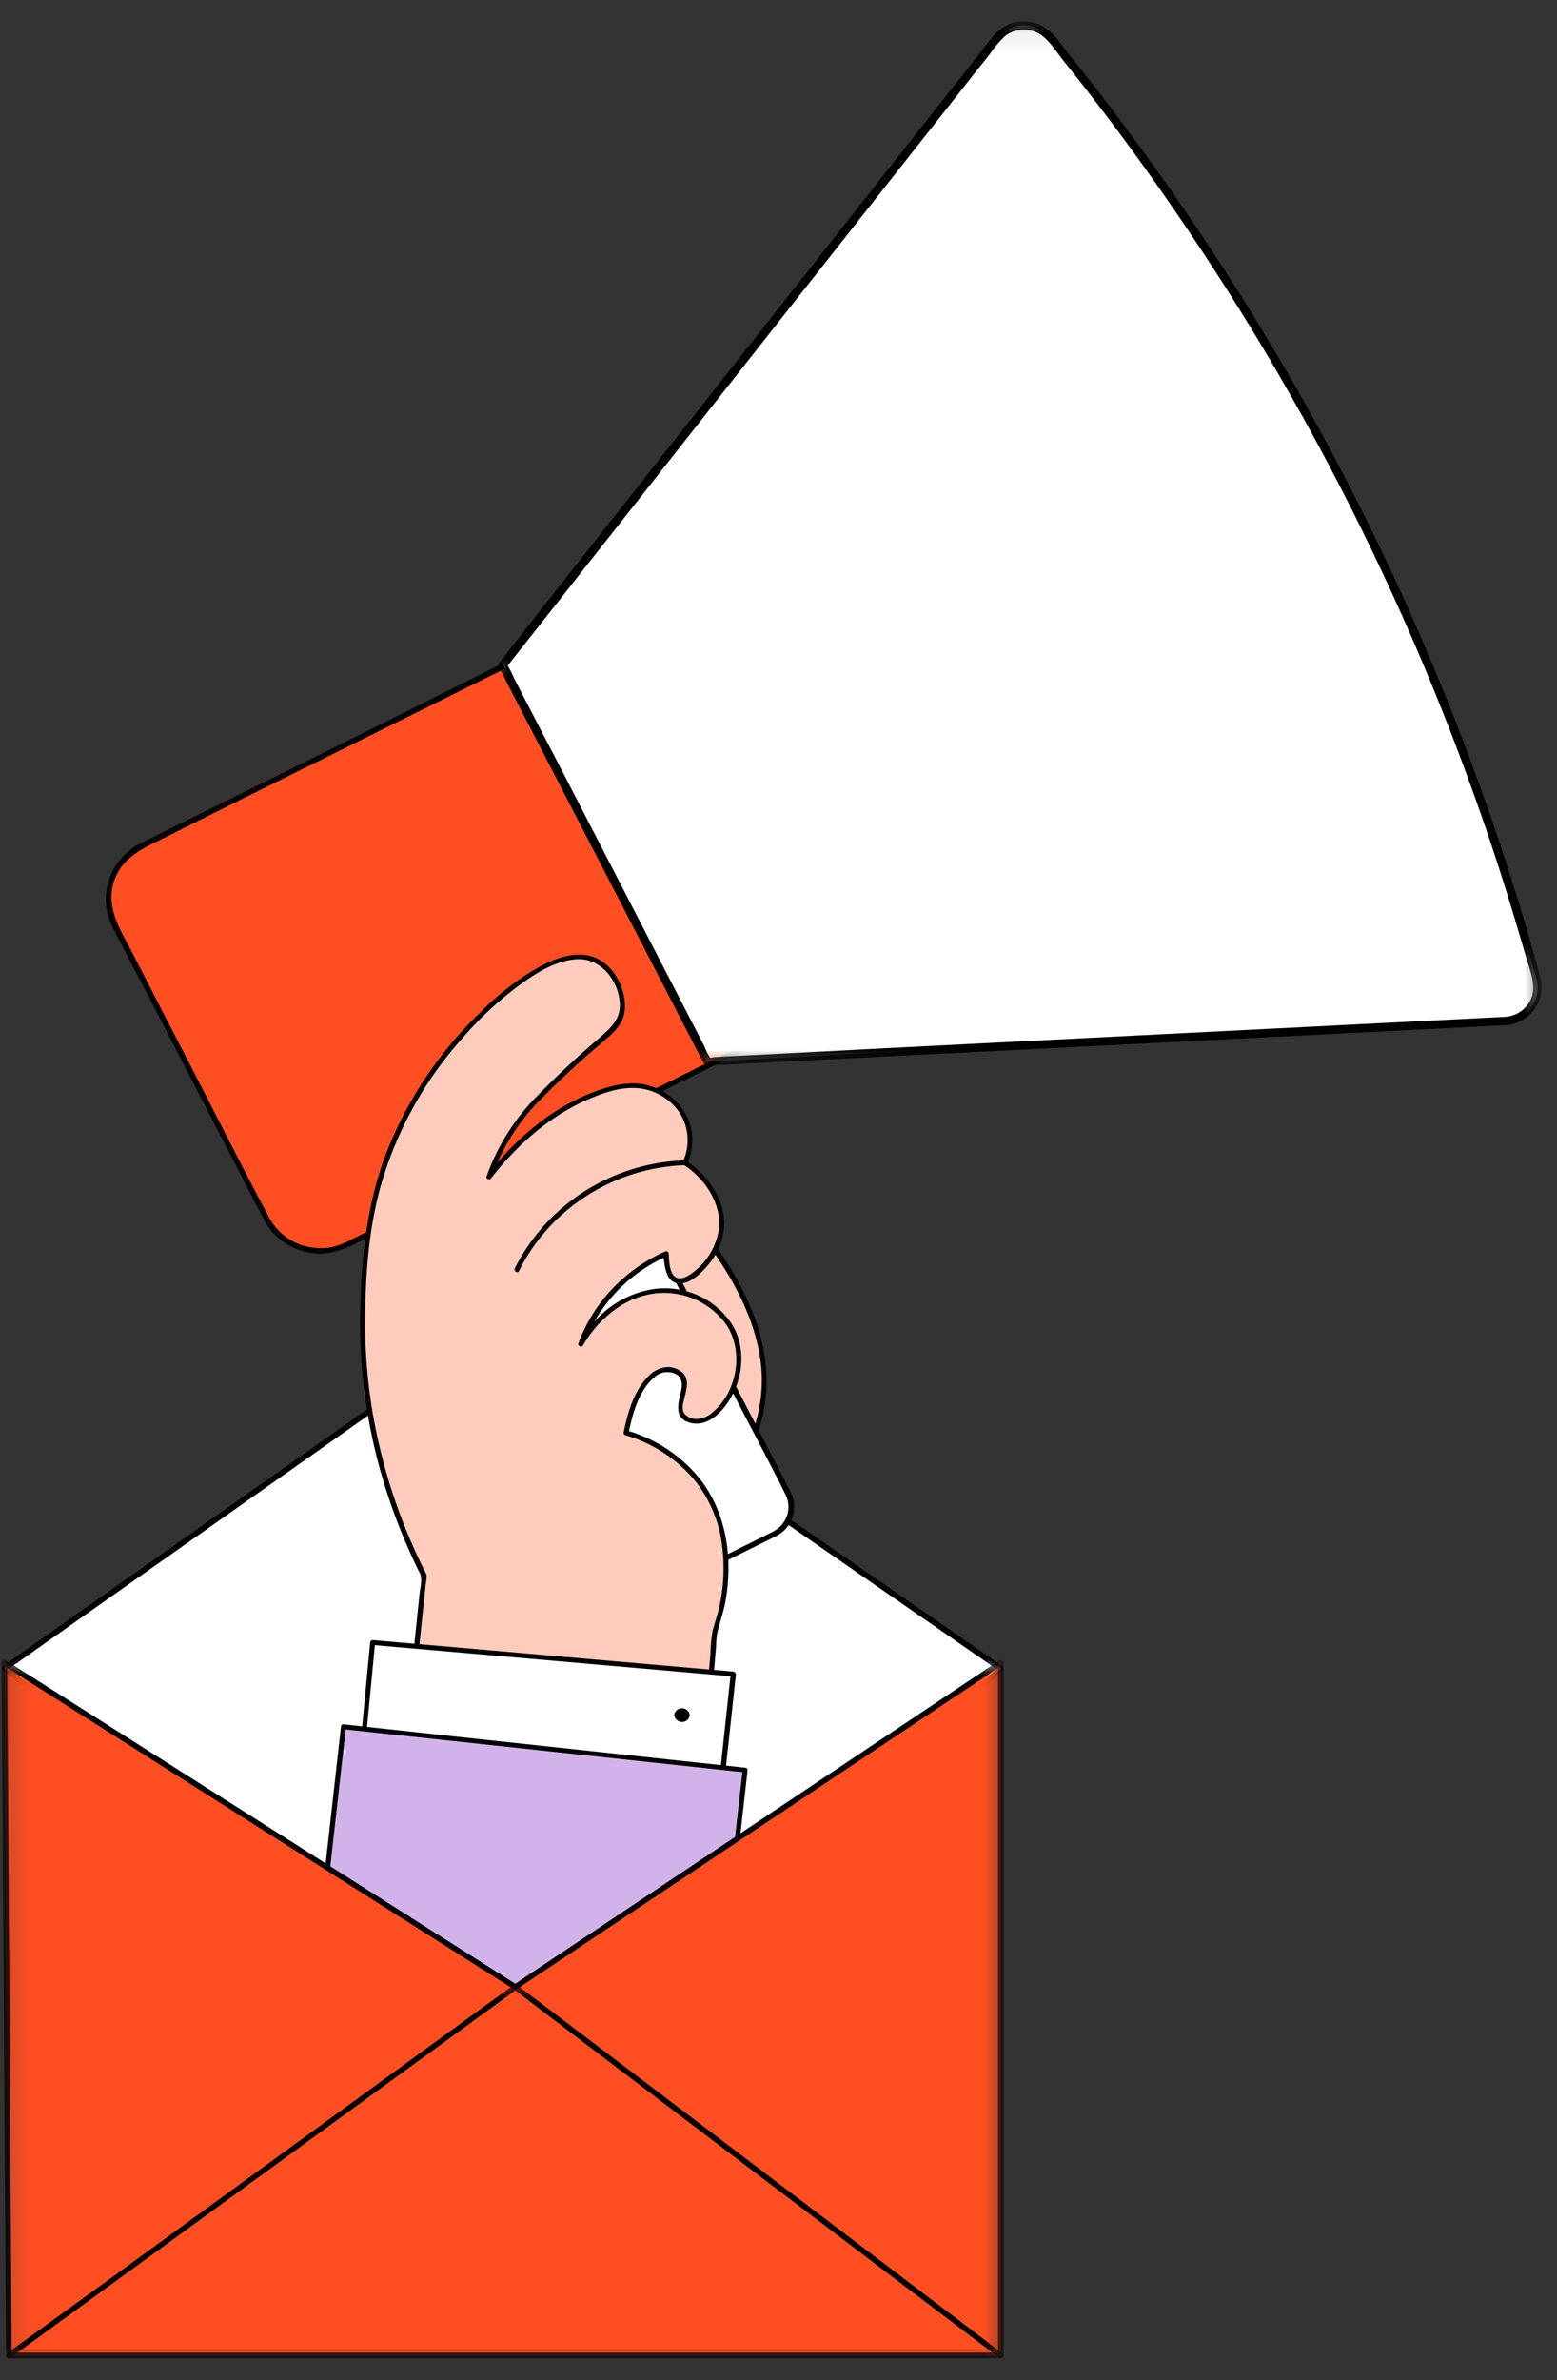 <svg xmlns="http://www.w3.org/2000/svg" width="72" height="110" fill="none"><rect width="100%" height="100%" fill="#333333" stroke="none"/><path fill="#fff" d="M25.979 96.258.202 77.104l22.835-16.096 23.246 16.096L25.98 96.258z"/><mask id="a" width="47" height="37" x="0" y="60" maskUnits="userSpaceOnUse" style="mask-type:luminance"><path fill="#fff" d="M.071 60.816h46.4v35.702H.072V60.816z"/></mask><g mask="url(#a)"><path fill="#000" d="m46.348 76.994-18.15-12.559-5.096-3.527a.13.13 0 0 0-.13 0L5.157 73.456l-5.02 3.538a.118.118 0 0 0-.046.047.13.13 0 0 0-.016.064.129.129 0 0 0 .061.11L20.22 92.137l5.694 4.233a.097.097 0 0 0 .074.024.094.094 0 0 0 .07-.037h.013L41.883 81.44l4.494-4.252a.122.122 0 0 0 .03-.103.124.124 0 0 0-.059-.09zm-15.97 14.94-4.41 4.16L5.96 81.225.42 77.109 18.08 64.67l4.956-3.49L41.122 73.7l4.955 3.43-15.699 14.803z"/></g><path fill="#FF4F22" d="M22.24 64.046c.032-6.9 4.792-11.222 5.608-11.94 6.91 6.091 7.884 10.194 7.418 12.856-.298 1.702-1.24 3.128-2.833 8.255a90.2 90.2 0 0 0-1.43 5.135c-5.422-2.993-8.802-8.466-8.763-14.306z"/><path fill="#fff" fill-opacity=".7" d="M22.24 64.046c.032-6.9 4.792-11.222 5.608-11.94 6.91 6.091 7.884 10.194 7.418 12.856-.298 1.702-1.24 3.128-2.833 8.255a90.2 90.2 0 0 0-1.43 5.135c-5.422-2.993-8.802-8.466-8.763-14.306z"/><path fill="#000" d="M30.884 78.313a84.528 84.528 0 0 1 2.535-8.431c.522-1.423 1.171-2.811 1.565-4.278.29-1.071.322-2.15.097-3.236-.323-1.602-1.107-3.089-2.032-4.433-1.476-2.149-3.352-4.022-5.31-5.749h.164a16.682 16.682 0 0 0-2.416 2.666c-2.592 3.536-3.725 7.934-2.855 12.234.956 4.738 4.157 8.797 8.413 11.169.13.07 0 .255-.128.189a17.8 17.8 0 0 1-3.388-2.432 17.55 17.55 0 0 1-2.712-3.141 15.744 15.744 0 0 1-1.643-3.147 15.449 15.449 0 0 1-.89-3.426 15.657 15.657 0 0 1-.09-3.534 15.561 15.561 0 0 1 .715-3.465 17.145 17.145 0 0 1 4.85-7.278.114.114 0 0 1 .083-.033c.03 0 .058.01.08.033 2.159 1.905 4.23 3.99 5.757 6.428 1.412 2.25 2.26 4.854 1.459 7.464-.49 1.598-1.193 3.136-1.745 4.715a86.674 86.674 0 0 0-2.29 7.752c-.037.147-.256.08-.219-.067z"/><path fill="#fff" d="m35.836 70.88-4.923 2.443a1.389 1.389 0 0 1-.805.139 1.445 1.445 0 0 1-.52-.167 1.384 1.384 0 0 1-.565-.577L18.645 52.662a1.327 1.327 0 0 1-.098-.252 1.287 1.287 0 0 1-.041-.534 1.377 1.377 0 0 1 .169-.51 1.418 1.418 0 0 1 .355-.406c.073-.056.15-.105.231-.146l4.925-2.445a1.472 1.472 0 0 1 .527-.142 1.378 1.378 0 0 1 .542.065 1.392 1.392 0 0 1 .817.683l10.38 20.069a1.347 1.347 0 0 1-.191 1.507 1.39 1.39 0 0 1-.426.33z"/><path fill="#000" d="M36.565 68.958c-.05-.099-.105-.199-.157-.3l-.983-1.902-3.594-6.947-3.873-7.488-1.283-2.493c-.18-.346-.337-.718-.55-1.048a1.575 1.575 0 0 0-1.47-.686c-.193.02-.375.072-.547.157-.384.181-.762.375-1.14.564l-3.523 1.75c-.504.256-.922.578-1.044 1.153-.07.383-.008.744.185 1.083.26.51.523 1 .783 1.5l3.394 6.601 3.966 7.665c.717 1.386 1.422 2.775 2.149 4.153a1.558 1.558 0 0 0 1.163.852c.507.075.909-.136 1.338-.349l3.652-1.809.872-.431a1.505 1.505 0 0 0 .629-.612c.048-.087.088-.177.118-.27a1.546 1.546 0 0 0 .07-.58 1.497 1.497 0 0 0-.155-.563zm-.783 1.807-2.722 1.352-1.704.843c-.44.219-.864.476-1.388.337-.657-.174-.879-.766-1.152-1.298l-1.13-2.182-3.635-7.005c-1.226-2.37-2.452-4.74-3.675-7.109-.4-.766-.798-1.532-1.192-2.299-.189-.36-.474-.766-.54-1.178-.12-.708.36-1.157.94-1.445l1.516-.752c1.044-.511 2.061-1.042 3.101-1.533a1.342 1.342 0 0 1 .998-.086 1.289 1.289 0 0 1 .765.63c.06.108.114.217.168.328.318.61.634 1.22.95 1.831l3.466 6.702 3.787 7.32c.662 1.277 1.351 2.555 1.987 3.844.077.15.12.308.134.473a1.266 1.266 0 0 1-.686 1.227h.012z"/><path fill="#FF4F22" d="M35.667 47.787 16.05 57.525a2.87 2.87 0 0 1-.507.191 2.804 2.804 0 0 1-1.605-.036 2.777 2.777 0 0 1-1.608-1.348L5.304 42.747a2.76 2.76 0 0 1-.283-1.015 2.682 2.682 0 0 1 1.045-2.33c.143-.108.294-.205.455-.286l19.632-9.749c.162-.08.33-.143.505-.19a2.885 2.885 0 0 1 1.074-.08 2.809 2.809 0 0 1 1.845 1.016c.112.14.21.289.293.447l7.026 13.585a2.664 2.664 0 0 1 .273 1.55 2.645 2.645 0 0 1-.34 1.005 2.72 2.72 0 0 1-1.162 1.087z"/><path fill="#000" d="M37.227 44.686a5.141 5.141 0 0 0-.474-1.074l-1.993-3.868c-1.539-2.976-3.079-5.957-4.619-8.941a3.483 3.483 0 0 0-.965-1.263 2.966 2.966 0 0 0-1.51-.578 2.967 2.967 0 0 0-1.593.292c-.692.331-1.375.682-2.062 1.022l-10.05 5.01-7.387 3.65a2.979 2.979 0 0 0-.94.698 2.9 2.9 0 0 0-.715 1.568 2.82 2.82 0 0 0 .093 1.151c.055.188.128.366.221.54a224.837 224.837 0 0 0 1.593 3.065c1.644 3.18 3.287 6.36 4.932 9.538.152.288.298.581.452.87a2.866 2.866 0 0 0 1.063 1.132 2.954 2.954 0 0 0 1.506.435c.944 0 1.805-.54 2.608-.946l9.454-4.69 8.441-4.173.456-.224c.289-.15.544-.34.769-.573a2.846 2.846 0 0 0 .72-2.641zm-1.624 2.991-5.999 2.982-10.232 5.066-3.024 1.508a4.361 4.361 0 0 1-.876.37 2.714 2.714 0 0 1-1.76-.156 2.67 2.67 0 0 1-1.278-1.198c-1.343-2.527-2.63-5.084-3.944-7.624a1641.34 1641.34 0 0 1-2.347-4.55c-.548-1.057-1.28-2.118-.866-3.36.378-1.129 1.39-1.533 2.366-2.018l3.765-1.878 10.311-5.11 3.626-1.789c.26-.133.521-.255.798-.396a2.725 2.725 0 0 1 1.342-.294 2.7 2.7 0 0 1 1.315.392c.905.556 1.336 1.77 1.8 2.672l2.423 4.683c1.25 2.415 2.544 4.812 3.748 7.249a2.52 2.52 0 0 1 .257.966 2.44 2.44 0 0 1-.016.502 2.555 2.555 0 0 1-.32.947 2.671 2.671 0 0 1-.661.761 2.62 2.62 0 0 1-.428.275z"/><mask id="b" width="50" height="49" x="22" y="1" maskUnits="userSpaceOnUse" style="mask-type:luminance"><path fill="#fff" d="M22.984 1.082h48.318v48.047H22.984V1.082z"/></mask><g mask="url(#b)"><path fill="#fff" d="m69.612 47.185-36.893 1.868-9.476-18.316 22.85-28.963a1.584 1.584 0 0 1 .544-.44 1.588 1.588 0 0 1 1.04-.126 1.57 1.57 0 0 1 .887.545 117.662 117.662 0 0 1 13.729 20.95 116.765 116.765 0 0 1 8.756 22.546 1.531 1.531 0 0 1-.072 1.008 1.454 1.454 0 0 1-.172.298 1.516 1.516 0 0 1-.523.448 1.535 1.535 0 0 1-.325.128c-.113.031-.228.05-.345.054z"/></g><mask id="c" width="50" height="50" x="22" y="0" maskUnits="userSpaceOnUse" style="mask-type:luminance"><path fill="#fff" d="M22.984.969h48.318v48.499H22.984V.968z"/></mask><g mask="url(#c)"><path fill="#000" stroke="#000" stroke-width=".13" d="M71.162 45.168a89.965 89.965 0 0 0-1.059-3.648 117.279 117.279 0 0 0-11.205-25.25A118.51 118.51 0 0 0 49.44 2.627c-.342-.425-.67-.964-1.125-1.279a1.736 1.736 0 0 0-1.43-.242c-.64.17-.977.692-1.363 1.18a95.57 95.57 0 0 1-1.591 2.02l-6.411 8.123-12.78 16.196a91.559 91.559 0 0 1-1.59 2.018c-.046.047-.052.1-.022.157l3.217 6.218 5.091 9.84 1.168 2.26a.12.12 0 0 0 .113.062l14.418-.731 14.345-.726 8.12-.411a1.776 1.776 0 0 0 .733-.209 1.677 1.677 0 0 0 .57-.497 1.76 1.76 0 0 0 .188-.329 1.63 1.63 0 0 0 .07-1.11zm-.228.798a1.405 1.405 0 0 1-.479.757 1.476 1.476 0 0 1-.843.334l-19.485.985-9.68.491-4.87.256-2.404.12c-.03 0-.331.027-.353.069 0 0 0-.032-.02-.042a2.644 2.644 0 0 1-.292-.564c-.186-.36-.374-.721-.559-1.083l-1.706-3.297-4.245-8.216-1.725-3.32-.565-1.094a4.263 4.263 0 0 0-.311-.604 30498.15 30498.15 0 0 0 12.28-15.575l6.21-7.87 3.065-3.887.764-.958c.207-.31.447-.595.72-.851a1.449 1.449 0 0 1 .827-.31c.151-.01.299.005.446.042.147.037.283.094.411.174.464.29.817.889 1.164 1.312.385.484.77.966 1.147 1.455.764.985 1.512 1.983 2.246 2.994a122.769 122.769 0 0 1 4.625 6.87 117.222 117.222 0 0 1 11.64 24.617c.407 1.211.794 2.427 1.162 3.65l.523 1.76c.149.556.445 1.207.307 1.785z"/></g><path fill="#FF4F22" d="M28.762 46.757c-.11.752-.676.968-2.624 2.785-.996.93-1.536 1.44-2.086 2.164a10.13 10.13 0 0 0-1.456 2.683c.91-1.17 2.572-2.953 4.937-3.847 1.305-.494 2.043-.422 2.572-.239a2.68 2.68 0 0 1 1.63 1.493 2.536 2.536 0 0 1-.063 1.937c.25.153.474.335.676.543.162.167 1.26 1.311.984 2.711-.262 1.298-1.5 2.384-2.069 2.173-.36-.133-.438-.785-.456-1.224a7.19 7.19 0 0 0-1.335.743 7.525 7.525 0 0 0-2.609 3.44c.154-.256 1.348-2.257 3.485-2.461a3.531 3.531 0 0 1 1.935.316c.195.092 1.405.695 1.774 1.985.47 1.658-.694 3.61-1.73 3.712a.901.901 0 0 1-.763-.255c-.38-.482.356-1.336-.03-1.84a.934.934 0 0 0-.746-.28c-.782.046-1.508 1.231-1.841 2.917a6.682 6.682 0 0 1 3.198 2.044c2.473 2.948.99 6.944.908 7.154-.156 1.761-.309 3.522-.46 5.281a16.297 16.297 0 0 1-4.955.562 16.897 16.897 0 0 1-4.504-.831 16.724 16.724 0 0 1-4.103-2c.197-1.874.39-3.747.584-5.621a25.966 25.966 0 0 1-2.833-11.862c.022-2.376.09-6.5 2.67-10.578 2.085-3.305 5.997-6.897 8.045-6.021.845.38 1.406 1.535 1.265 2.416z"/><path fill="#fff" fill-opacity=".7" d="M28.762 46.757c-.11.752-.676.968-2.624 2.785-.996.93-1.536 1.44-2.086 2.164a10.13 10.13 0 0 0-1.456 2.683c.91-1.17 2.572-2.953 4.937-3.847 1.305-.494 2.043-.422 2.572-.239a2.68 2.68 0 0 1 1.63 1.493 2.536 2.536 0 0 1-.063 1.937c.25.153.474.335.676.543.162.167 1.26 1.311.984 2.711-.262 1.298-1.5 2.384-2.069 2.173-.36-.133-.438-.785-.456-1.224a7.19 7.19 0 0 0-1.335.743 7.525 7.525 0 0 0-2.609 3.44c.154-.256 1.348-2.257 3.485-2.461a3.531 3.531 0 0 1 1.935.316c.195.092 1.405.695 1.774 1.985.47 1.658-.694 3.61-1.73 3.712a.901.901 0 0 1-.763-.255c-.38-.482.356-1.336-.03-1.84a.934.934 0 0 0-.746-.28c-.782.046-1.508 1.231-1.841 2.917a6.682 6.682 0 0 1 3.198 2.044c2.473 2.948.99 6.944.908 7.154-.156 1.761-.309 3.522-.46 5.281a16.297 16.297 0 0 1-4.955.562 16.897 16.897 0 0 1-4.504-.831 16.724 16.724 0 0 1-4.103-2c.197-1.874.39-3.747.584-5.621a25.966 25.966 0 0 1-2.833-11.862c.022-2.376.09-6.5 2.67-10.578 2.085-3.305 5.997-6.897 8.045-6.021.845.38 1.406 1.535 1.265 2.416z"/><path fill="#000" d="M18.963 78.528A16.27 16.27 0 0 0 22.1 80.2a16.57 16.57 0 0 0 6.997 1.172 16.534 16.534 0 0 0 3.525-.556c.056-.015.087-.05.094-.106.076-.9.153-1.797.231-2.695.038-.413.071-.825.108-1.236l.057-.675a4.49 4.49 0 0 1 .058-.654c.111-.453.26-.887.36-1.35.37-1.969.117-4.087-1.142-5.727a6.717 6.717 0 0 0-3.303-2.235c.183-.862.47-1.89 1.166-2.481a.874.874 0 0 1 .738-.238c.49.069.602.42.51.84-.124.56-.366 1.277.4 1.487.569.162 1.088-.15 1.455-.551.971-1.064 1.264-2.793.473-4.027a3.635 3.635 0 0 0-1.508-1.285 3.691 3.691 0 0 0-.963-.296 3.786 3.786 0 0 0-1.008-.029 4.525 4.525 0 0 0-2.87 1.534 7.168 7.168 0 0 1 3.22-2.969c.036.477.14 1.172.706 1.19.521.016 1.001-.458 1.304-.812a3.137 3.137 0 0 0 .782-1.929 3.094 3.094 0 0 0-.568-1.748 4 4 0 0 0-1.111-1.12 2.646 2.646 0 0 0 .06-1.862 2.78 2.78 0 0 0-1.796-1.655c-.744-.235-1.535-.09-2.258.148a9.893 9.893 0 0 0-3.078 1.71 13.318 13.318 0 0 0-1.747 1.696 9.777 9.777 0 0 1 1.782-2.7 40.506 40.506 0 0 1 3.01-2.81c.44-.386.972-.796 1.084-1.399.18-1.004-.461-2.3-1.476-2.624-.8-.255-1.687.07-2.39.44a12.336 12.336 0 0 0-2.826 2.171 18.27 18.27 0 0 0-2.617 3.171 17.98 17.98 0 0 0-1.83 3.661c-.83 2.36-1.044 4.821-1.077 7.303a25.348 25.348 0 0 0 .973 7.133c.275.967.605 1.917.988 2.848.174.416.355.829.543 1.237.084.178.169.356.26.532.133.273.016.664-.016.955-.163 1.591-.328 3.181-.494 4.773a.1.1 0 0 0 .057.096zm.185-.15.43-4.147c.037-.337.071-.674.107-1.022.03-.14.043-.279.04-.42a1.198 1.198 0 0 0-.124-.256 31.488 31.488 0 0 1-.545-1.173 26.1 26.1 0 0 1-1.826-6.087 25.11 25.11 0 0 1-.347-4.32c.019-2.044.16-4.07.694-6.047a17.441 17.441 0 0 1 3.798-6.92c.81-.941 1.72-1.782 2.726-2.52.743-.534 1.658-1.101 2.608-1.138 1.143-.043 1.944 1.078 1.956 2.126 0 .69-.46 1.083-.947 1.513a42.12 42.12 0 0 0-3.13 2.943 10.215 10.215 0 0 0-2.085 3.444c-.048.127.127.197.204.097 1.166-1.49 2.625-2.81 4.38-3.597.782-.348 1.677-.67 2.543-.552.363.054.7.177 1.012.368.31.193.569.438.775.736.214.333.338.696.371 1.088a2.34 2.34 0 0 1-.183 1.132 9.264 9.264 0 0 0-3.902 1.04c-.6.313-1.16.69-1.677 1.128a8.956 8.956 0 0 0-1.377 1.465 9.01 9.01 0 0 0-.843 1.354c-.065.13.127.255.192.125a8.712 8.712 0 0 1 2.176-2.77 8.985 8.985 0 0 1 2-1.28 8.992 8.992 0 0 1 2.275-.714c.394-.067.79-.11 1.19-.126.98.633 1.767 1.83 1.596 3.012a3.069 3.069 0 0 1-1.156 1.919c-.182.14-.472.34-.722.289-.407-.082-.42-.817-.433-1.125a.106.106 0 0 0-.014-.056.124.124 0 0 0-.04-.043.121.121 0 0 0-.113-.008 7.612 7.612 0 0 0-2.444 1.726 7.342 7.342 0 0 0-1.565 2.52c-.045.118.141.21.206.098.616-1.058 1.636-2.008 2.869-2.317a3.544 3.544 0 0 1 3.707 1.277c.887 1.208.594 3.14-.553 4.108a1.184 1.184 0 0 1-.708.322.703.703 0 0 1-.654-.289.714.714 0 0 1-.016-.459c.09-.478.386-1.109-.133-1.462-.518-.352-1.1-.15-1.486.24-.665.677-.955 1.686-1.137 2.58a.108.108 0 0 0 .008.086.112.112 0 0 0 .065.058 6.615 6.615 0 0 1 3.114 1.974 5.91 5.91 0 0 1 1.356 3.087 8.23 8.23 0 0 1-.078 2.66c-.084.455-.238.883-.355 1.328-.061.35-.095.702-.099 1.058l-.118 1.35c-.08.944-.16 1.89-.245 2.838a16.547 16.547 0 0 1-13.343-2.24z"/><path fill="#fff" d="M33.327 82.744a97.587 97.587 0 0 1-6.063-.434 97.119 97.119 0 0 1-10.482-1.67c.152-1.578.302-3.157.451-4.734l16.675 1.459-.581 5.379z"/><path fill="#000" d="m33.904 77.249-5.628-.49-8.977-.785-2.07-.181c-.067 0-.106.061-.111.115-.152 1.58-.302 3.156-.45 4.733-.003.068.028.107.095.119a97.436 97.436 0 0 0 16.575 2.108c.058-.006.094-.036.108-.09.196-1.794.39-3.587.583-5.38a.113.113 0 0 0-.03-.093.13.13 0 0 0-.095-.056zm-13.75 3.942a94.857 94.857 0 0 1-3.253-.643l.434-4.52 5.529.483 8.978.783 1.937.17c-.185 1.722-.37 3.442-.558 5.161a96.602 96.602 0 0 1-13.067-1.434zm11.024-1.968a.338.338 0 0 0 .096.239.35.35 0 0 0 .234.112.355.355 0 0 0 .386-.29.333.333 0 0 0-.101-.23.342.342 0 0 0-.23-.107.35.35 0 0 0-.245.07.341.341 0 0 0-.137.209l-.003-.003z"/><path fill="#D1B3EA" d="m34.453 81.788-1.08 9.637a25.442 25.442 0 0 1-4.704.827 25.437 25.437 0 0 1-9.457-1.018 25.242 25.242 0 0 1-4.41-1.807l1.08-9.634 17.315 1.873 1.256.122z"/><path fill="#000" d="m15.995 79.824-1.08 9.628-.058-.127a25.382 25.382 0 0 0 9.046 2.742 25.424 25.424 0 0 0 9.435-.75l-.077.08.133-1.203.584-5.174.366-3.246.085.132-2.165-.233-16.405-1.762c-.146-.016-.094-.237.052-.223l4.671.511 13.9 1.495c.065 0 .09.08.085.136l-.136 1.203-.58 5.187-.364 3.247c-.009.044-.037.071-.08.084-1.184.32-2.385.557-3.602.71a25.905 25.905 0 0 1-11.498-1.193 25.762 25.762 0 0 1-3.56-1.525c-.049-.029-.067-.07-.057-.125l1.08-9.637c.016-.152.24-.1.225.043z"/><mask id="d" width="47" height="34" x="0" y="76" maskUnits="userSpaceOnUse" style="mask-type:luminance"><path fill="#fff" d="M.177 76.828h46.295v32.246H.177V76.828z"/></mask><g mask="url(#d)"><path fill="#FF4F22" d="M.201 76.844 23.83 91.82l22.453-14.977v32.02H.407l-.206-32.02z"/></g><mask id="e" width="47" height="34" x="0" y="76" maskUnits="userSpaceOnUse" style="mask-type:luminance"><path fill="#fff" d="M.071 76.488h46.4v32.58H.072v-32.58z"/></mask><g mask="url(#e)"><path fill="#000" d="M46.218 76.73 28.704 88.42l-4.877 3.254-18.365-11.65L.267 76.73c-.048-.04-.096-.04-.144 0a.11.11 0 0 0-.052.1l.159 24.997.047 7.034a.12.12 0 0 0 .038.09.131.131 0 0 0 .093.038h45.875a.14.14 0 0 0 .092-.039.122.122 0 0 0 .038-.089v-32.02a.12.12 0 0 0-.017-.065.138.138 0 0 0-.048-.046.125.125 0 0 0-.065-.017.128.128 0 0 0-.065.017zm-17.856 31.993H.535a78302.42 78302.42 0 0 0-.203-31.648l18.232 11.558 5.195 3.296a.128.128 0 0 0 .133 0l17.516-11.683 4.745-3.166v31.643h-17.79z"/></g><mask id="f" width="47" height="19" x="0" y="91" maskUnits="userSpaceOnUse" style="mask-type:luminance"><path fill="#fff" d="M.177 91.512h46.295v17.565H.177V91.512z"/></mask><g mask="url(#f)"><path fill="#000" d="m46.192 108.948-4.956-3.75-17.41-13.214-5.054 3.676-18.3 13.306c-.135.099-.26-.122-.133-.22l5.125-3.712 18.297-13.309a.13.13 0 0 1 .16.021l4.954 3.75 17.513 13.286c.108.085-.066.264-.196.166z"/></g></svg>